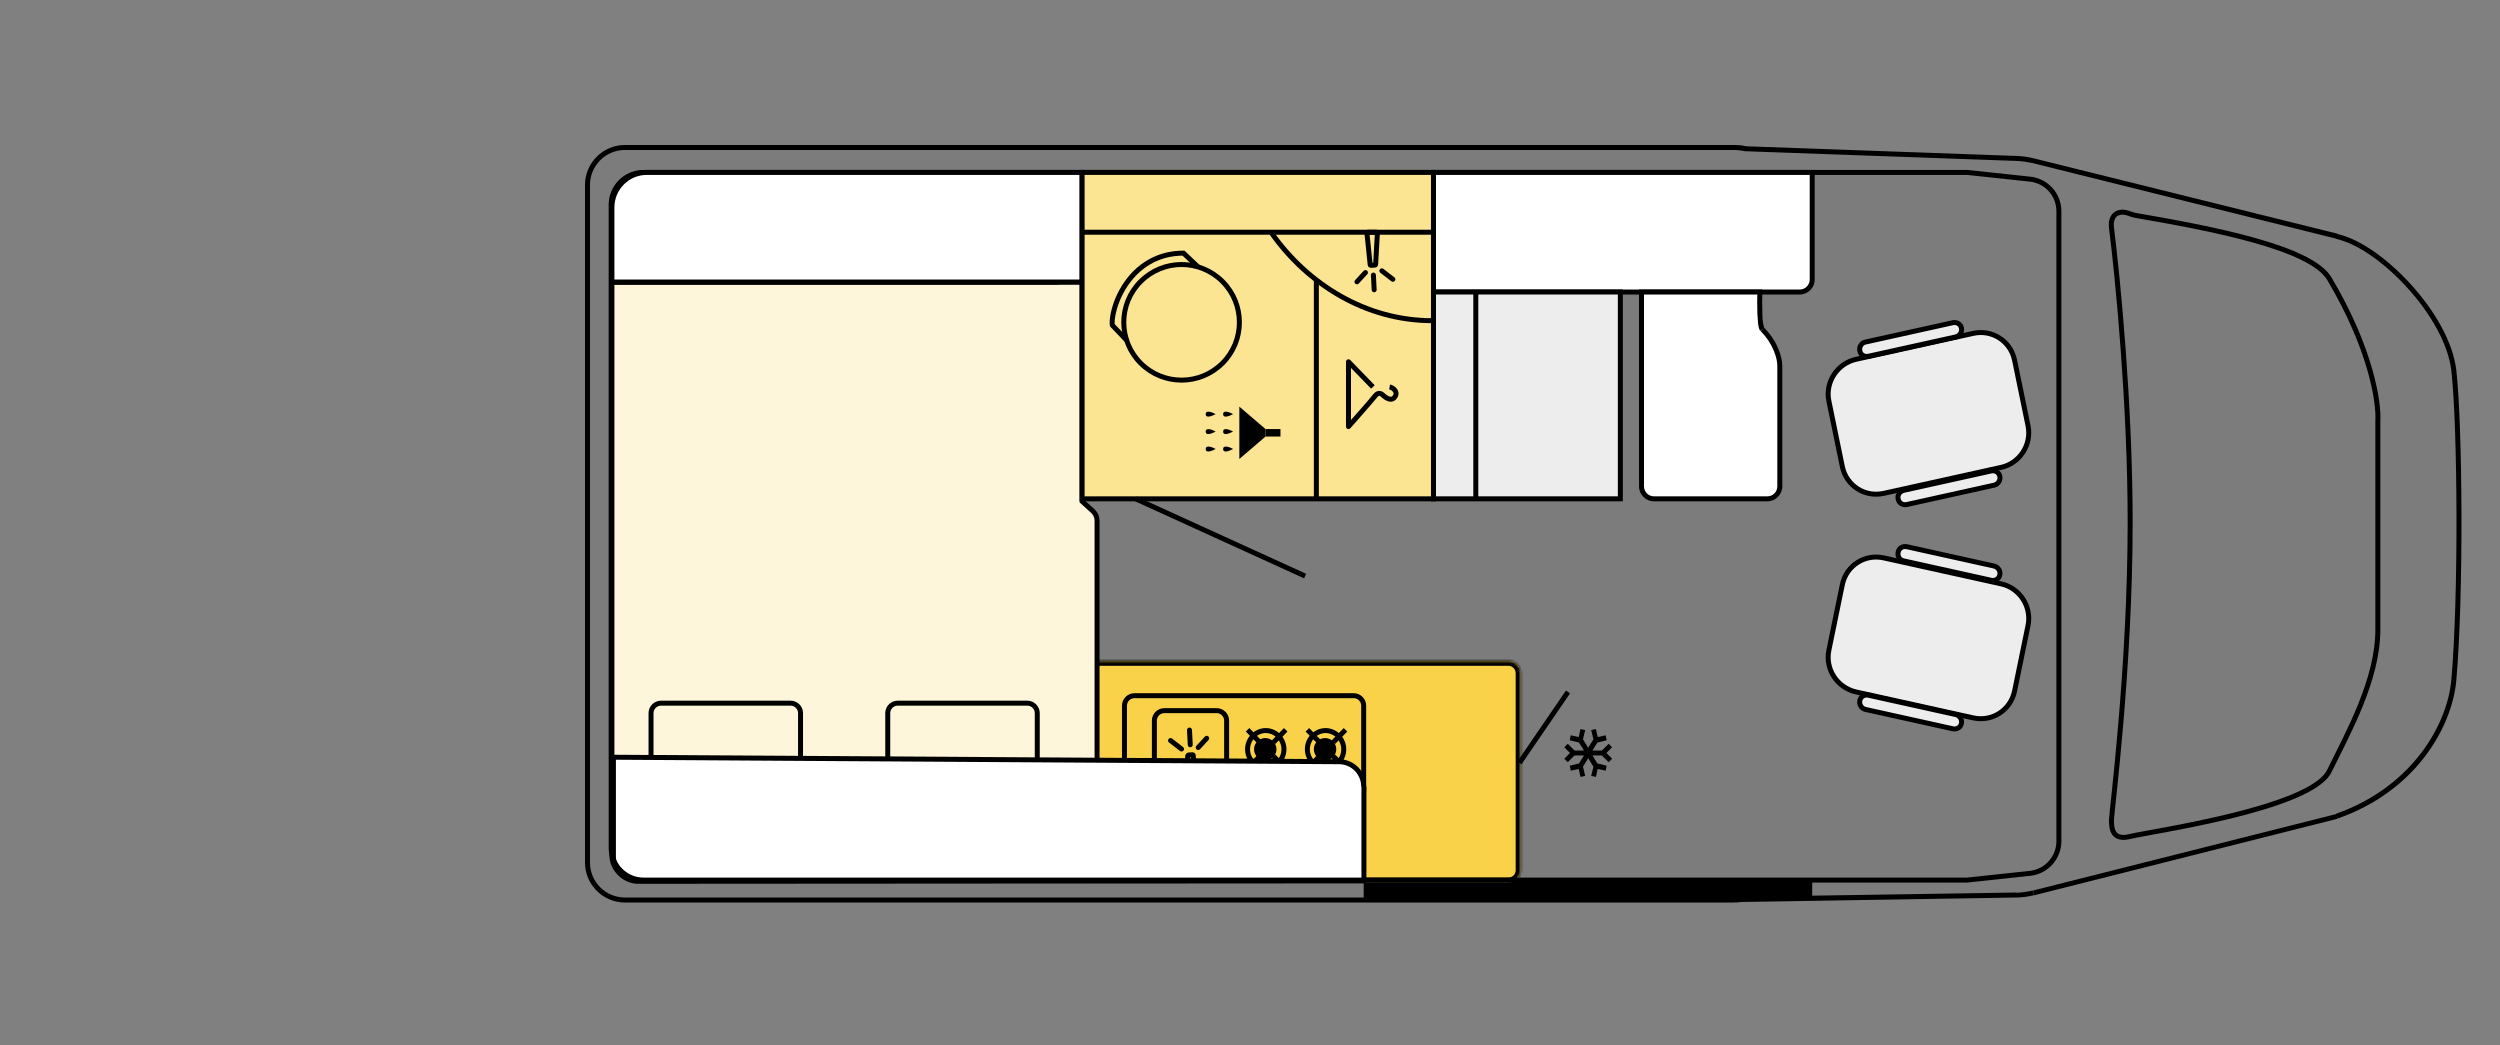 <?xml version="1.0" encoding="UTF-8"?>
<svg xmlns="http://www.w3.org/2000/svg" width="1000" height="418" viewBox="0 0 1000 418" fill="none">
  <rect x="0" y="0" width="1000" height="418" fill="#808080" stroke="none"/>
  <g clip-path="url(#clip0_431_15186)">
    <path fill-rule="evenodd" clip-rule="evenodd" d="M698.268 59.494L806.909 63.382C809.002 63.481 810.996 63.78 813.089 64.279L934.687 94.479C952.529 98.466 979.041 126.274 981.533 148.202C984.025 170.329 984.523 237.906 981.533 271.993C979.938 289.934 965.884 315.45 934.687 326.513L813.388 357.212C811.195 357.81 808.803 358.109 806.51 358.109L696.374 359.803C695.377 359.903 694.381 360.003 693.284 360.003L249.848 360.003C241.575 360.003 234.897 353.325 234.897 345.052L234.897 73.947C234.897 65.674 241.575 58.996 249.848 58.996L693.384 58.996C695.078 58.996 696.673 59.195 698.268 59.494Z" fill="black" fill-opacity="0.03"></path>
    <path d="M698.268 59.495L698.068 60.492L698.168 60.492L698.268 60.492L698.268 59.495ZM696.474 359.804L696.474 358.807L696.374 358.807L696.274 358.807L696.474 359.804ZM806.909 62.386L698.268 58.498L698.168 60.492L806.81 64.379L806.909 62.386ZM813.288 63.283C811.195 62.784 809.102 62.485 806.909 62.386L806.81 64.379C808.803 64.479 810.796 64.778 812.79 65.176L813.288 63.283ZM934.987 93.483L813.288 63.283L812.79 65.176L934.488 95.476L934.987 93.483ZM982.53 148.103C981.234 136.84 973.858 124.281 964.589 114.015C955.319 103.749 944.057 95.576 934.887 93.583L934.488 95.576C943.16 97.47 954.024 105.244 963.193 115.411C972.264 125.477 979.34 137.637 980.536 148.302L982.53 148.103ZM982.53 272.093C985.52 237.906 985.021 170.329 982.53 148.103L980.536 148.302C983.028 170.329 983.526 237.906 980.536 271.894L982.53 272.093ZM935.086 327.411C966.682 316.347 980.935 290.433 982.53 272.093L980.536 271.894C979.041 289.436 965.187 314.653 934.389 325.517L935.086 327.411ZM813.687 358.11L934.987 327.51L934.488 325.617L813.189 356.216L813.687 358.11ZM806.511 359.007C808.903 359.007 811.295 358.608 813.587 358.11L813.089 356.216C810.896 356.714 808.703 357.013 806.511 357.113L806.511 359.007ZM696.474 360.801L806.511 359.007L806.511 357.013L696.374 358.708L696.474 360.801ZM693.384 361C694.48 361 695.577 360.9 696.573 360.801L696.274 358.807C695.278 358.907 694.381 359.007 693.384 359.007L693.384 361ZM249.947 361L693.384 361L693.384 359.007L249.947 359.007L249.947 361ZM234 345.053C234 353.824 241.176 361 249.947 361L249.947 359.007C242.273 359.007 235.994 352.727 235.994 345.053L234 345.053ZM234 73.947L234 345.053L235.994 345.053L235.994 73.947L234 73.947ZM249.948 58C241.176 58 234 65.176 234 73.947L235.994 73.947C235.994 66.273 242.273 59.993 249.948 59.993L249.948 58ZM693.384 58L249.948 58L249.948 59.993L693.384 59.993L693.384 58ZM698.467 58.498C696.773 58.1 695.078 58 693.384 58L693.384 59.993C694.979 59.993 696.573 60.193 698.068 60.492L698.467 58.498Z" fill="black"></path>
    <path d="M724.88 360.005L724.88 352.031L545.472 352.031L545.472 360.005L724.88 360.005Z" fill="black"></path>
    <path d="M852.063 208.9C852.063 161.755 847.08 110.724 844.588 91.088C843.99 86.005 847.179 84.51 849.771 84.909C851.366 85.108 852.861 86.005 854.455 86.204C884.556 91.387 924.225 98.962 931.7 111.421C948.445 139.528 951.635 161.157 951.136 168.433L951.136 251.957C951.136 271.892 939.176 293.221 931.7 308.471C924.225 323.621 859.539 332.691 852.063 334.585C844.588 336.478 844.588 330.797 844.588 327.907C844.588 325.016 852.063 267.705 852.063 208.9Z" stroke="black" stroke-width="1.993"></path>
    <path d="M603.282 264.32C606.072 264.32 608.265 266.513 608.265 269.304L608.265 348.044C608.265 350.835 606.072 353.028 603.282 353.028L436.831 353.028L436.831 264.32L603.282 264.32Z" fill="#F9D24A"></path>
    <mask id="mask0_431_15186" style="mask-type:luminance" maskUnits="userSpaceOnUse" x="436" y="264" width="173" height="90">
      <path d="M603.282 264.316C606.072 264.316 608.265 266.509 608.265 269.3L608.265 348.04C608.265 350.831 606.072 353.024 603.282 353.024L436.831 353.024L436.831 264.316L603.282 264.316Z" fill="white"></path>
    </mask>
    <g mask="url(#mask0_431_15186)">
      <path d="M436.831 353.025L434.838 353.025L434.838 355.018L436.831 355.018L436.831 353.025ZM436.831 264.318L436.831 262.324L434.838 262.324L434.838 264.318L436.831 264.318ZM606.272 269.301L606.272 348.041L610.259 348.041L610.259 269.301L606.272 269.301ZM603.282 351.031L436.831 351.031L436.831 355.018L603.282 355.018L603.282 351.031ZM438.824 353.025L438.824 264.318L434.838 264.318L434.838 353.025L438.824 353.025ZM436.831 266.311L603.282 266.311L603.282 262.324L436.831 262.324L436.831 266.311ZM606.272 348.041C606.272 349.736 604.976 351.031 603.282 351.031L603.282 355.018C607.169 355.018 610.259 351.928 610.259 348.041L606.272 348.041ZM610.259 269.301C610.259 265.414 607.169 262.324 603.282 262.324L603.282 266.311C604.976 266.311 606.272 267.607 606.272 269.301L610.259 269.301Z" fill="black"></path>
    </g>
    <path d="M525.538 299.704C525.538 302.181 527.546 304.189 530.023 304.189C532.5 304.189 534.509 302.181 534.509 299.704C534.509 297.227 532.5 295.219 530.023 295.219C527.546 295.219 525.538 297.227 525.538 299.704Z" fill="black"></path>
    <path d="M537.499 299.702C537.499 303.888 534.21 307.177 530.223 307.177C526.236 307.177 522.947 303.788 522.947 299.702C522.947 295.615 526.236 292.227 530.223 292.227C534.21 292.227 537.499 295.615 537.499 299.702Z" stroke="black" stroke-width="1.993"></path>
    <path d="M538.199 291.926L533.316 296.909" stroke="black" stroke-width="1.993"></path>
    <path d="M538.199 307.376L533.316 302.492" stroke="black" stroke-width="1.993"></path>
    <path d="M522.947 291.926L527.831 296.909" stroke="black" stroke-width="1.993"></path>
    <path d="M522.947 307.376L527.831 302.492" stroke="black" stroke-width="1.993"></path>
    <path d="M501.617 299.704C501.617 302.181 503.625 304.189 506.102 304.189C508.579 304.189 510.587 302.181 510.587 299.704C510.587 297.227 508.579 295.219 506.102 295.219C503.625 295.219 501.617 297.227 501.617 299.704Z" fill="black"></path>
    <path d="M513.578 299.702C513.578 303.888 510.289 307.177 506.302 307.177C502.315 307.177 499.026 303.788 499.026 299.702C499.026 295.615 502.315 292.227 506.302 292.227C510.289 292.227 513.578 295.615 513.578 299.702Z" stroke="black" stroke-width="1.993"></path>
    <path d="M514.278 291.926L509.394 296.909" stroke="black" stroke-width="1.993"></path>
    <path d="M514.278 307.376L509.394 302.492" stroke="black" stroke-width="1.993"></path>
    <path d="M499.026 291.926L503.91 296.909" stroke="black" stroke-width="1.993"></path>
    <path d="M499.026 307.376L503.91 302.492" stroke="black" stroke-width="1.993"></path>
    <path d="M453.775 278.273L541.486 278.273C543.678 278.273 545.472 280.068 545.472 282.26L545.472 316.148C545.472 318.341 543.678 320.135 541.486 320.135L453.775 320.135C451.582 320.135 449.788 318.341 449.788 316.148L449.788 282.26C449.788 280.068 451.582 278.273 453.775 278.273Z" stroke="black" stroke-width="1.993"></path>
    <path d="M465.736 284.254L486.666 284.254C488.859 284.254 490.653 286.048 490.653 288.241L490.653 308.175C490.653 310.368 488.859 312.162 486.666 312.162L465.736 312.162C463.543 312.162 461.749 310.368 461.749 308.175L461.749 288.241C461.749 286.048 463.543 284.254 465.736 284.254Z" stroke="black" stroke-width="1.993"></path>
    <path d="M475.406 301.994L477.001 301.895C477.2 301.895 477.3 301.994 477.3 302.194L478.595 314.852C478.595 315.051 478.496 315.151 478.296 315.151L474.708 315.151C474.509 315.151 474.409 315.051 474.409 314.852L475.107 302.293C475.207 302.094 475.306 301.994 475.406 301.994Z" fill="#F9D24A" stroke="black" stroke-width="1.993"></path>
    <path d="M476.101 297.908L475.802 292.027M479.291 299.004L482.68 295.316M472.613 299.602L468.227 296.214" stroke="black" stroke-width="1.993" stroke-linecap="round"></path>
    <path d="M627.203 276.777L607.767 305.184" stroke="black" stroke-width="1.993"></path>
    <path d="M437.229 204.518L432.844 200.531L432.844 112.82L244.765 112.82L244.765 342.064C244.765 347.546 249.25 352.031 254.732 352.031L438.824 352.031L438.824 208.206C438.824 206.81 438.226 205.514 437.229 204.518Z" fill="#FEF6DB" stroke="black" stroke-width="1.993"></path>
    <path d="M414.903 285.249L414.903 322.127C414.903 324.32 413.109 326.114 410.916 326.114L359.088 326.114C356.895 326.114 355.101 324.32 355.101 322.127L355.101 285.249C355.101 283.056 356.895 281.262 359.088 281.262L410.916 281.262C413.109 281.262 414.903 283.056 414.903 285.249Z" fill="#FEF6DB" stroke="black" stroke-width="1.993"></path>
    <path d="M320.216 285.249L320.216 322.127C320.216 324.32 318.422 326.114 316.229 326.114L264.4 326.114C262.207 326.114 260.413 324.32 260.413 322.127L260.413 285.249C260.413 283.056 262.207 281.262 264.4 281.262L316.229 281.262C318.422 281.262 320.216 283.056 320.216 285.249Z" fill="#FEF6DB" stroke="black" stroke-width="1.993"></path>
    <path d="M423.675 112.82L245.264 112.82" stroke="black" stroke-width="1.993"></path>
    <path d="M245.363 302.891L535.605 304.685C541.087 304.685 545.472 309.17 545.472 314.652L545.472 352.327L255.33 352.527C249.848 352.527 245.363 348.042 245.363 342.56L245.363 302.891Z" fill="white"></path>
    <path d="M245.364 302.891L245.364 301.895L244.368 301.895L244.368 302.891L245.364 302.891ZM545.474 352.328L545.474 353.325L546.471 353.325L546.471 352.328L545.474 352.328ZM535.606 303.689L245.364 301.895L245.364 303.888L535.606 305.682L535.606 303.689ZM544.577 314.652L544.577 352.328L546.57 352.328L546.57 314.652L544.577 314.652ZM244.368 302.891L244.368 342.56L246.361 342.56L246.361 302.891L244.368 302.891ZM255.332 353.524L545.474 353.325L545.474 351.331L255.332 351.531L255.332 353.524ZM244.368 342.56C244.368 348.64 249.252 353.524 255.332 353.524L255.332 351.531C250.348 351.531 246.361 347.544 246.361 342.56L244.368 342.56ZM535.606 305.682C540.59 305.682 544.477 309.769 544.477 314.652L546.471 314.652C546.471 308.572 541.587 303.689 535.606 303.689L535.606 305.682Z" fill="black"></path>
    <path d="M823.554 84.513L823.554 336.482C823.554 343.06 818.571 348.642 811.993 349.339L786.875 352.031L257.423 352.031C250.247 352.031 244.466 346.25 244.466 339.073L244.466 81.922C244.466 74.746 250.247 68.965 257.423 68.965L786.876 68.965L811.993 71.656C818.571 72.354 823.554 77.836 823.554 84.513Z" stroke="black" stroke-width="1.993"></path>
    <path d="M724.88 111.823L724.88 68.965L573.38 68.965L573.38 116.807L719.897 116.807C722.687 116.807 724.88 114.614 724.88 111.823Z" fill="white"></path>
    <path d="M724.88 68.966L725.877 68.966L725.877 67.969L724.88 67.969L724.88 68.966ZM573.38 116.808L572.384 116.808L572.384 117.804L573.38 117.804L573.38 116.808ZM573.38 68.966L573.38 67.969L572.384 67.969L572.384 68.966L573.38 68.966ZM723.884 68.966L723.884 111.824L725.877 111.824L725.877 68.966L723.884 68.966ZM719.897 115.811L573.38 115.811L573.38 117.804L719.897 117.804L719.897 115.811ZM574.377 116.808L574.377 68.966L572.384 68.966L572.384 116.808L574.377 116.808ZM573.38 69.962L724.88 69.962L724.88 67.969L573.38 67.969L573.38 69.962ZM723.884 111.824C723.884 114.017 722.089 115.811 719.897 115.811L719.897 117.804C723.186 117.804 725.877 115.113 725.877 111.824L723.884 111.824Z" fill="black"></path>
    <path d="M648.134 199.532L648.134 116.805L573.38 116.805L573.38 199.532L648.134 199.532Z" fill="#EDEDED" stroke="black" stroke-width="1.993"></path>
    <path d="M590.324 117.305L590.324 199.035" stroke="black" stroke-width="1.993"></path>
    <path d="M656.606 194.548L656.606 116.805L703.949 116.805C703.75 121.489 703.75 130.559 704.946 131.755C710.528 137.337 711.923 143.716 711.923 146.208L711.923 194.548C711.923 197.339 709.73 199.532 706.94 199.532L661.589 199.532C658.898 199.532 656.606 197.339 656.606 194.548Z" fill="white"></path>
    <path d="M656.606 116.805L656.606 115.809L655.609 115.809L655.609 116.805L656.606 116.805ZM703.949 116.805L704.946 116.805L704.946 115.809L703.949 115.809L703.949 116.805ZM655.609 116.805L655.609 194.549L657.602 194.549L657.602 116.805L655.609 116.805ZM661.589 200.529L706.939 200.529L706.939 198.536L661.589 198.536L661.589 200.529ZM712.92 194.549L712.92 146.208L710.926 146.208L710.926 194.549L712.92 194.549ZM712.92 146.208C712.92 143.517 711.425 136.839 705.644 131.058L704.248 132.454C709.631 137.836 710.926 143.916 710.926 146.208L712.92 146.208ZM705.644 131.058C705.644 131.058 705.644 131.058 705.544 130.66C705.444 130.361 705.345 129.962 705.245 129.364C705.046 128.367 704.946 126.972 704.946 125.477C704.846 122.487 704.846 119.098 704.946 116.805L702.953 116.706C702.853 118.998 702.853 122.487 702.953 125.576C703.052 127.071 703.152 128.566 703.252 129.663C703.351 130.261 703.451 130.759 703.551 131.158C703.65 131.557 703.85 132.055 704.149 132.354L705.644 131.058ZM703.949 115.809L656.606 115.809L656.606 117.802L703.949 117.802L703.949 115.809ZM706.939 200.529C710.229 200.529 712.92 197.838 712.92 194.549L710.926 194.549C710.926 196.741 709.132 198.536 706.939 198.536L706.939 200.529ZM655.609 194.549C655.609 197.838 658.3 200.529 661.589 200.529L661.589 198.536C659.396 198.536 657.602 196.741 657.602 194.549L655.609 194.549Z" fill="black"></path>
    <path d="M432.844 68.965L432.844 112.82L244.765 112.82L244.765 82.919C244.765 75.244 251.044 68.965 258.719 68.965L432.844 68.965Z" fill="white" stroke="black" stroke-width="1.993"></path>
    <path d="M644.847 298.905L643.452 297.51L640.761 300.201L636.973 300.201L638.967 297.011L642.655 296.114L642.256 294.121L639.066 294.818L638.369 291.629L636.475 292.028L637.372 295.715L635.279 299.104L633.186 295.715L634.083 292.028L632.189 291.629L631.491 294.818L628.302 294.121L627.903 296.114L631.591 297.011L633.585 300.201L629.797 300.201L627.106 297.51L625.711 298.905L628.003 301.197L625.711 303.49L627.106 304.885L629.797 302.194L633.585 302.194L631.591 305.384L627.903 306.281L628.302 308.274L631.491 307.576L632.189 310.766L634.083 310.367L633.186 306.679L635.279 303.29L637.372 306.679L636.475 310.367L638.369 310.766L639.066 307.576L642.256 308.274L642.655 306.281L638.967 305.384L636.973 302.194L640.761 302.194L643.452 304.885L644.847 303.49L642.555 301.197L644.847 298.905Z" fill="black"></path>
    <path d="M742.426 143.719L789.271 133.353C796.846 131.658 804.222 136.443 805.816 144.018L811.199 170.231C812.793 177.806 807.909 185.381 800.334 186.976L753.489 197.342C745.914 199.036 738.538 194.252 736.944 186.677L731.561 160.463C729.967 152.988 734.851 145.413 742.426 143.719Z" fill="#EDEDED" stroke="black" stroke-width="1.993"></path>
    <path d="M746.11 136.839L781.194 129.065C782.789 128.766 784.284 129.663 784.583 131.258C784.882 132.852 783.885 134.347 782.39 134.746L747.306 142.52C745.711 142.819 744.216 141.922 743.917 140.328C743.618 138.733 744.615 137.138 746.11 136.839Z" fill="#EDEDED" stroke="black" stroke-width="1.993"></path>
    <path d="M761.462 196.144L796.546 188.37C798.141 188.071 799.636 188.968 799.935 190.562C800.234 192.157 799.237 193.652 797.742 194.051L762.658 201.825C761.063 202.124 759.568 201.227 759.269 199.632C758.87 198.038 759.867 196.543 761.462 196.144Z" fill="#EDEDED" stroke="black" stroke-width="1.993"></path>
    <path d="M742.426 276.781L789.271 287.146C796.846 288.841 804.222 284.057 805.816 276.482L811.199 250.268C812.793 242.693 807.909 235.118 800.334 233.523L753.489 223.158C745.914 221.463 738.538 226.247 736.944 233.822L731.561 260.036C729.967 267.611 734.851 275.086 742.426 276.781Z" fill="#EDEDED" stroke="black" stroke-width="1.993"></path>
    <path d="M746.11 283.754L781.194 291.528C782.789 291.827 784.284 290.93 784.583 289.336C784.882 287.741 783.885 286.246 782.39 285.847L747.306 278.073C745.711 277.774 744.216 278.671 743.917 280.265C743.618 281.86 744.615 283.355 746.11 283.754Z" fill="#EDEDED" stroke="black" stroke-width="1.993"></path>
    <path d="M761.462 224.352L796.546 232.126C798.141 232.425 799.636 231.528 799.935 229.933C800.234 228.338 799.237 226.843 797.742 226.445L762.658 218.67C761.063 218.371 759.568 219.268 759.269 220.863C758.87 222.458 759.867 224.053 761.462 224.352Z" fill="#EDEDED" stroke="black" stroke-width="1.993"></path>
    <path d="M573.38 199.534L573.38 68.965L432.844 68.965L432.844 199.534L573.38 199.534Z" fill="#FBE492" stroke="black" stroke-width="1.993"></path>
    <path d="M573.38 92.887L432.844 92.887" stroke="black" stroke-width="1.993"></path>
    <path d="M572.882 128.27C546.469 128.27 523.046 113.818 508.395 92.887" stroke="black" stroke-width="1.993"></path>
    <path d="M526.535 111.824L526.535 199.535" stroke="black" stroke-width="1.993"></path>
    <path d="M549.958 106.043L548.363 106.143C548.164 106.143 548.064 106.043 548.064 105.844L546.768 93.186C546.768 92.986 546.868 92.887 547.067 92.887L550.655 92.887C550.855 92.887 550.954 92.986 550.954 93.186L550.257 105.744C550.257 105.944 550.157 106.043 549.958 106.043Z" stroke="black" stroke-width="1.993"></path>
    <path d="M549.363 110.026L549.662 115.907M546.173 109.03L542.784 112.718M552.751 108.332L557.137 111.721" stroke="black" stroke-width="1.993" stroke-linecap="round"></path>
    <path d="M456.284 145.283C465.314 154.313 479.955 154.313 488.985 145.283C498.016 136.252 498.016 121.611 488.985 112.581C479.955 103.551 465.314 103.551 456.284 112.581C447.253 121.612 447.253 136.252 456.284 145.283Z" stroke="black" stroke-width="1.993"></path>
    <path d="M450.785 136.238L444.904 130.059C444.506 126.371 446.698 116.603 453.974 109.228C461.45 101.752 469.822 101.254 473.41 101.254L479.191 106.736" stroke="black" stroke-width="1.993"></path>
    <path d="M454.273 199.531L522.05 230.429" stroke="black" stroke-width="1.993"></path>
    <path d="M555.84 154.782C556.936 154.981 559.229 156.376 558.132 158.469C557.036 160.563 554.943 159.566 553.647 158.469C552.75 157.672 551.554 156.376 549.959 158.469C548.664 160.164 542.384 167.24 539.394 170.629L539.394 144.715L549.162 154.782" stroke="black" stroke-width="1.993" stroke-linejoin="round"></path>
    <path d="M493.246 165.644C492.05 164.946 489.259 163.85 489.259 165.644C489.259 167.438 491.751 166.441 493.246 165.644Z" fill="black"></path>
    <path d="M486.269 165.644C485.073 164.946 482.282 163.85 482.282 165.644C482.282 167.438 484.774 166.441 486.269 165.644Z" fill="black"></path>
    <path d="M493.246 172.621C492.05 171.923 489.259 170.826 489.259 172.621C489.259 174.415 491.751 173.418 493.246 172.621Z" fill="black"></path>
    <path d="M486.269 172.621C485.073 171.923 482.282 170.826 482.282 172.621C482.282 174.415 484.774 173.418 486.269 172.621Z" fill="black"></path>
    <path d="M493.246 179.597C492.05 178.899 489.259 177.803 489.259 179.597C489.259 181.391 491.751 180.394 493.246 179.597Z" fill="black"></path>
    <path d="M486.269 179.597C485.073 178.899 482.282 177.803 482.282 179.597C482.282 181.391 484.774 180.394 486.269 179.597Z" fill="black"></path>
    <path d="M495.738 183.587L506.204 174.617L506.204 171.627L495.738 162.656L495.738 183.587Z" fill="black"></path>
    <path d="M512.184 174.615L512.184 171.625L506.204 171.625L506.204 174.615L512.184 174.615Z" fill="black"></path>
  </g>
  <defs>
    <clipPath id="clip0_431_15186">
      <rect width="418" height="1000" fill="white" transform="translate(1000) rotate(90)"></rect>
    </clipPath>
  </defs>
</svg>
